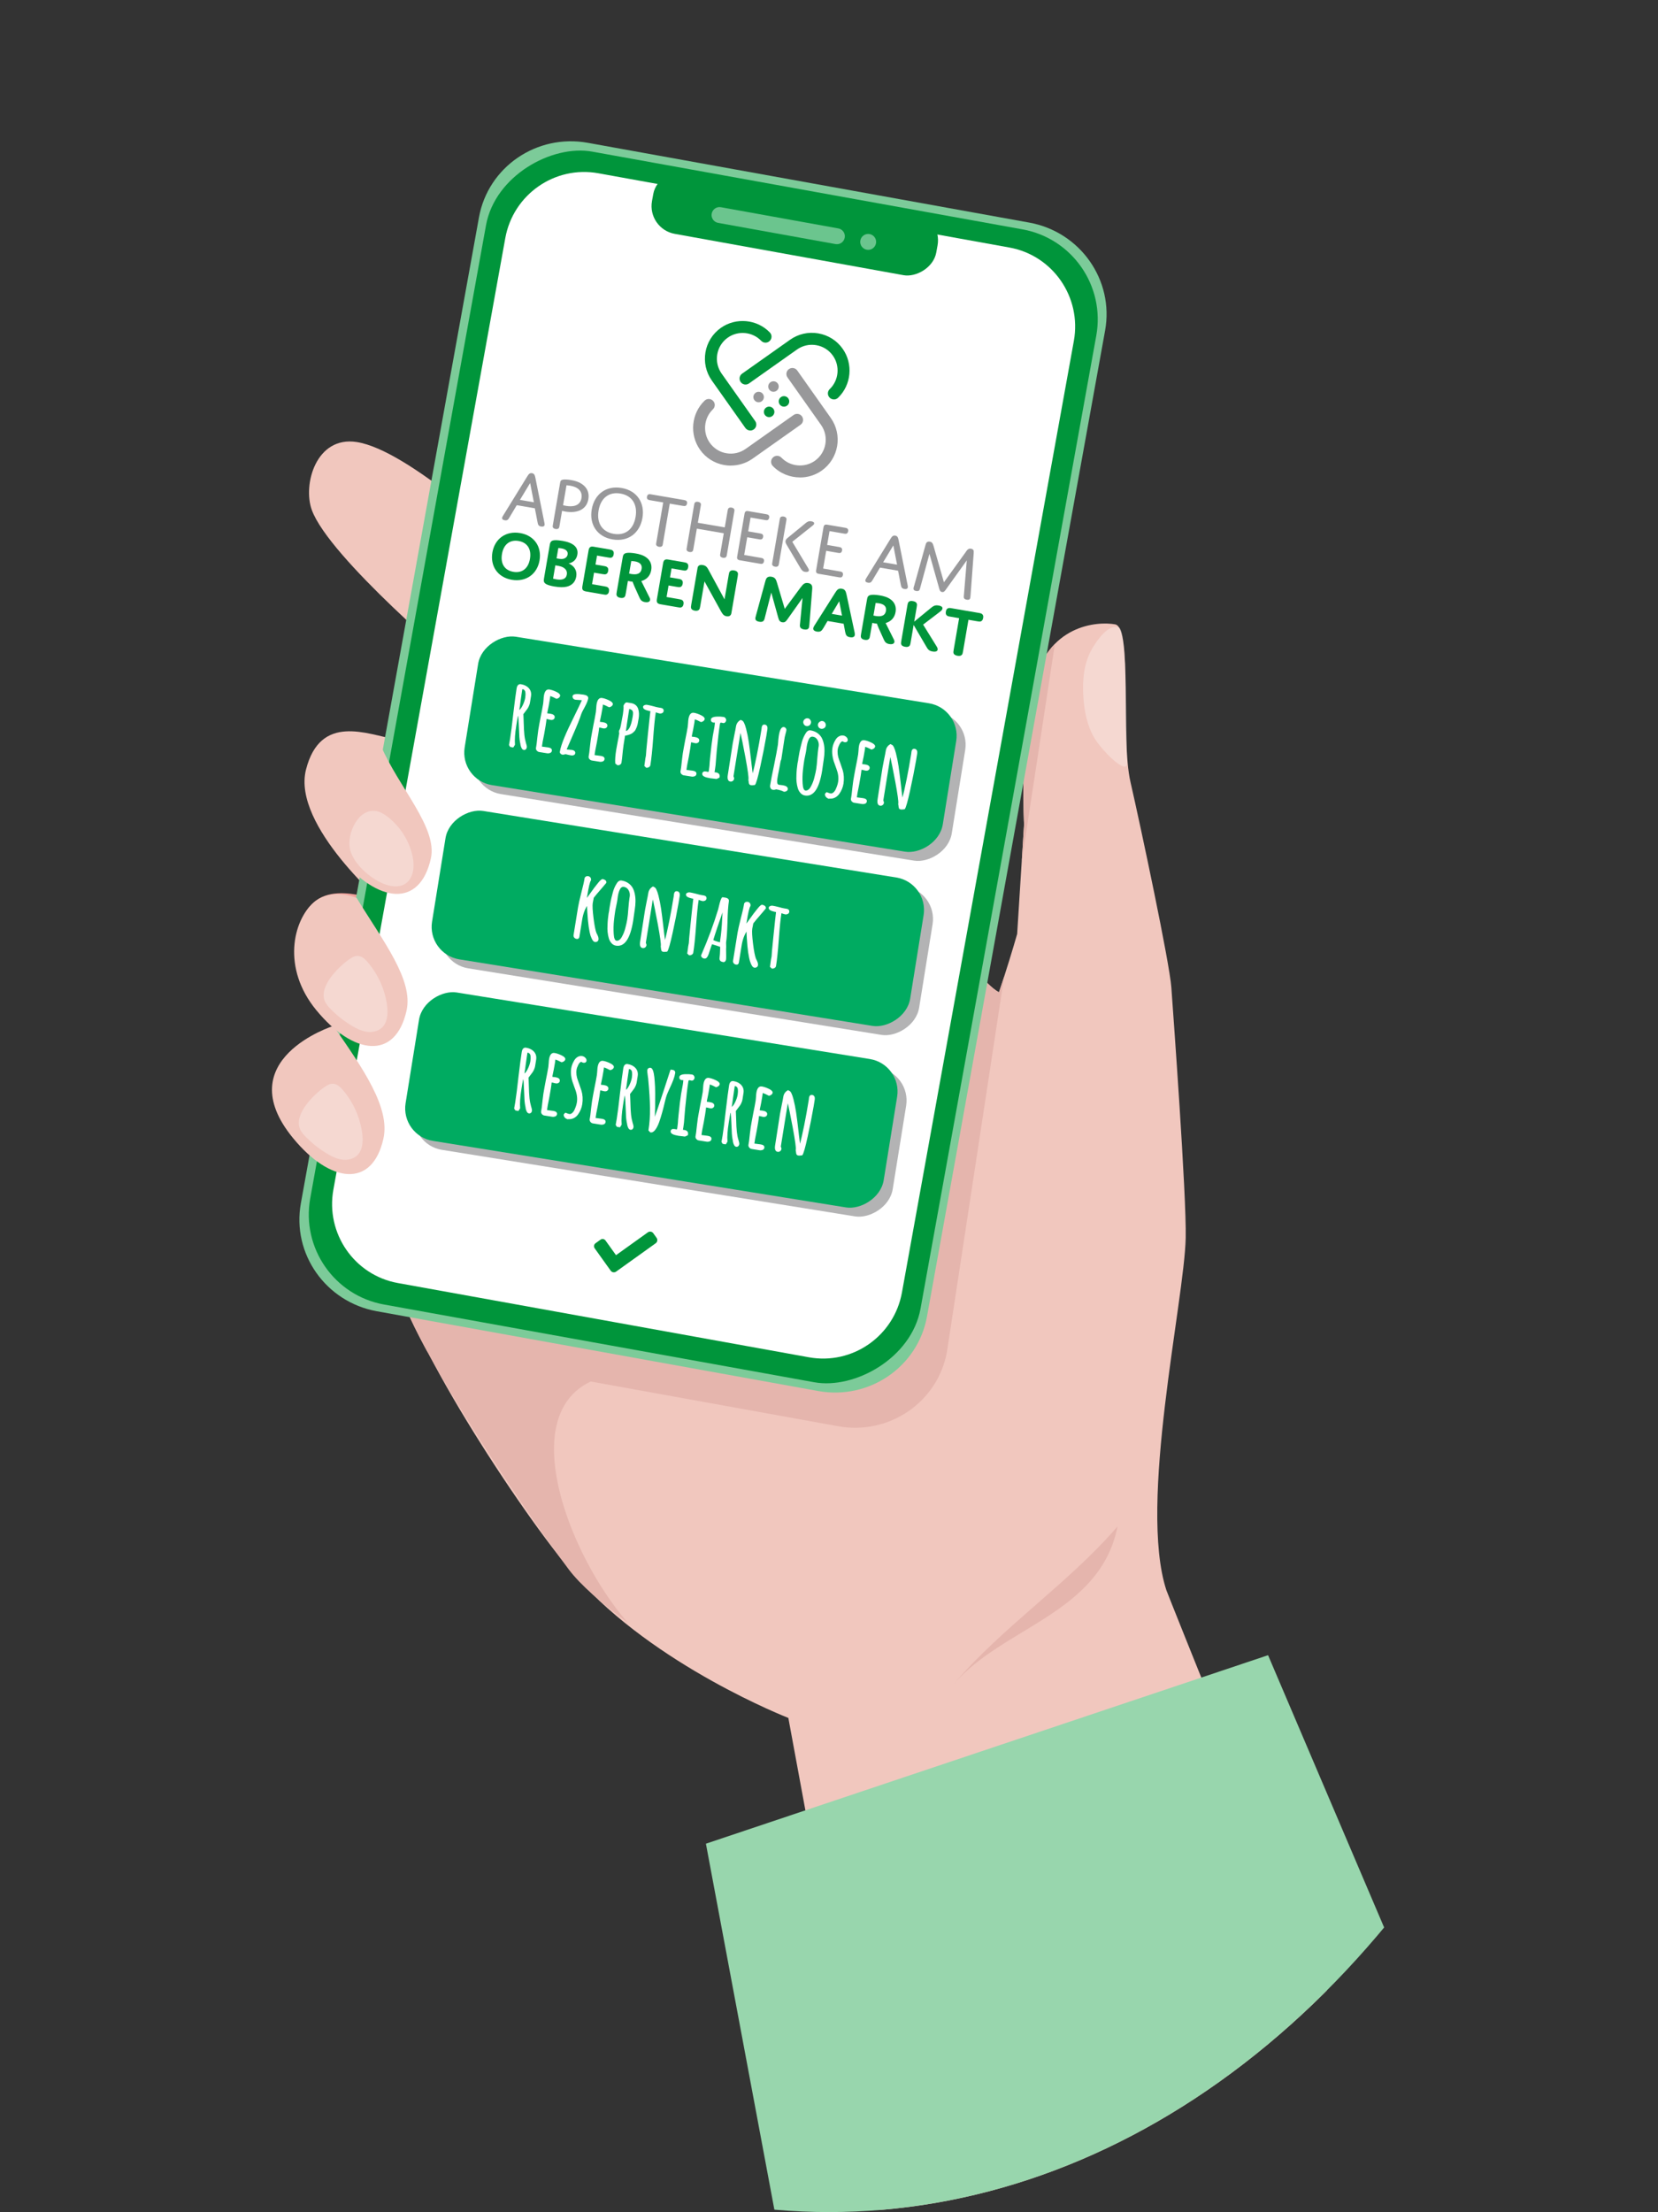 <svg xmlns="http://www.w3.org/2000/svg" xmlns:xlink="http://www.w3.org/1999/xlink" viewBox="0 0 467 623"><rect x="0" y="0" width="467" height="623" fill="#333333" stroke="none"/><defs><style>      .cls-1 {        fill: #b88d7f;      }      .cls-2 {        stroke: #fff;        stroke-linecap: round;        stroke-linejoin: round;        stroke-width: .29px;      }      .cls-2, .cls-3 {        fill: #fff;      }      .cls-4 {        opacity: .3;      }      .cls-5 {        fill: #00953b;      }      .cls-6 {        fill: none;      }      .cls-7 {        fill: #f1c7be;      }      .cls-8 {        fill: #00ab61;      }      .cls-9 {        clip-path: url(#clippath-1);      }      .cls-10 {        isolation: isolate;      }      .cls-11 {        fill: #98d6ad;      }      .cls-12 {        fill: #98989a;      }      .cls-13 {        fill: #7ccb99;      }      .cls-14 {        fill: #e5b5ad;      }      .cls-15 {        mix-blend-mode: multiply;        opacity: .74;      }      .cls-16 {        clip-path: url(#clippath-2);      }      .cls-17 {        fill: #6bc58e;      }      .cls-18 {        clip-path: url(#clippath);      }      .cls-19 {        fill: #f0a29c;      }    </style><clipPath id="clippath"><ellipse class="cls-6" cx="233.5" cy="311.5" rx="233.5" ry="311.5"></ellipse></clipPath><clipPath id="clippath-1"><path class="cls-6" d="M102.23,126.29c14.76,2.28,39.91,26.36,49.78,33.34,0,0,76.87,34.14,124.28,84.9-.36.32-1.38,15.07-1.72,28.38,2.4,2.96,4.79,5.43,6.81,6.57,2.06-6.09,3.92-12.22,5.13-16.45l1.94-30.85s-1.23-21.72,2.65-39c3.88-17.28,18-18.24,23-17.34,4.99.9,3.72,31.6,6.6,44.19,2.88,12.59,10.72,31.1,11.22,38.11.49,7,4.17,78.81,2.06,90.5-2.11,11.69-7.24,94.48-5.45,99.2.88,2.32,13.7,33.77,27.63,66.25-.54-.1-125.71-22.14-125.71-22.14l-1.01-2.5s-56.07-29.92-69.24-47.44c-13.16-17.52-50.24-72.51-48.29-83.33,1.95-10.82,13.46-124.62,13.46-124.62l4.3-45.98s-35.23-29.25-40.08-42.71c-2.57-7.14,1.24-20.85,12.65-19.09Z"></path></clipPath><clipPath id="clippath-2"><rect class="cls-6" x="33.12" y="128.66" width="329.95" height="174.68" rx="25.76" ry="25.76" transform="translate(-49.69 372.54) rotate(-79.76)"></rect></clipPath></defs><g class="cls-10"><g id="Ebene_2" data-name="Ebene 2"><g id="Ebene_8" data-name="Ebene 8"><g class="cls-18"><g><g><path class="cls-7" d="M111.47,208.25c-8.05-1.45-21.22-7.4-25.28,8.49-4.06,15.89,22.72,38.54,22.72,38.54l7.08-26.03-4.52-21Z"></path><path class="cls-19" d="M109.16,253.85c-8.05-1.45-21.22-7.4-25.28,8.49-4.06,15.89,22.72,38.54,22.72,38.54l7.08-26.03-4.52-21Z"></path><path class="cls-19" d="M108.79,295.34c-8.05-1.45-21.22-7.4-25.28,8.49-4.06,15.89,22.72,38.54,22.72,38.54l7.08-26.03-4.52-21Z"></path><g><path class="cls-1" d="M277.8,267.67c.25.07.5.11.75.13-.42.89-.85,1.77-1.3,2.64.18-.93.37-1.85.55-2.77Z"></path><path class="cls-7" d="M279.52,795.29l187.77-4.55c-14.01-32.56-138-340.53-138.77-342.9-7.93-24.29,5.07-81.46,5.45-99.2.26-11.87-3.54-63.48-4.04-70.49-.49-7-8.63-45.3-11.51-57.89-2.88-12.59.66-43.52-4.33-44.42-4.99-.9-19.12.07-23,17.34-3.88,17.28-2.65,39-2.65,39l-1.94,30.85c-1.21,4.23-3.07,10.35-5.13,16.45-2.02-1.14-4.41-3.61-6.81-6.57.34-13.31,1.37-28.07,1.72-28.38-47.4-50.76-124.28-84.9-124.28-84.9-9.87-6.98-36.78-32.85-51.54-35.14-11.41-1.76-15.22,11.94-12.65,19.09,4.84,13.47,41.83,44.51,41.83,44.51l-4.3,45.98s-9.84,116.03-11.79,126.85c-1.95,10.82,33.04,65.42,48.65,83.1,22.23,25.18,59.85,39.81,59.85,39.81l57.45,311.46Z"></path><polygon class="cls-11" points="357.17 466.16 198.83 519.25 251.61 801.36 500.76 803 357.17 466.16"></polygon><g class="cls-9"><path class="cls-14" d="M182.45,386.9c-46.82-3.67-21.29,57.58-.34,75.42-55.66-13.22-83.95-79.1-78.68-101.02,5.27-21.92,79.02,25.6,79.02,25.6Z"></path><path class="cls-14" d="M171.19,50.14l124.34,22.47c14.36,2.6,13.88,30.75,11.32,44.94l-40.12,263.14c-2.56,14.19-16.29,23.59-30.65,20.99l-124.34-22.47c-14.36-2.6-23.93-16.2-21.37-30.39l50.17-277.69c2.56-14.19,16.29-23.59,30.65-20.99Z"></path></g><path class="cls-13" d="M165.56,40.22l124.34,22.47c14.36,2.6,23.93,16.2,21.37,30.39l-50.17,277.69c-2.56,14.19-16.29,23.59-30.65,20.99l-124.34-22.47c-14.36-2.6-23.93-16.2-21.37-30.39L134.91,61.21c2.56-14.19,16.29-23.59,30.65-20.99Z"></path><g><rect class="cls-5" x="33.12" y="128.66" width="329.95" height="174.68" rx="25.76" ry="25.76" transform="translate(-49.69 372.54) rotate(-79.76)"></rect><path class="cls-3" d="M168.54,48.8l115.76,20.91c12.26,2.21,20.39,13.99,18.17,26.29l-48.42,267.99c-2.22,12.31-13.96,20.49-26.22,18.27l-115.76-20.91c-12.26-2.21-20.39-13.99-18.17-26.29l48.42-267.99c2.22-12.31,13.96-20.49,26.22-18.27Z"></path><rect class="cls-5" x="214.91" y="22.19" width="17.92" height="81.37" rx="7.94" ry="7.94" transform="translate(122.19 271.99) rotate(-79.76)"></rect><g><path class="cls-17" d="M203.06,58.36l33.06,5.97c1.22.22,2.03,1.38,1.81,2.6h0c-.22,1.22-1.38,2.03-2.6,1.81l-33.06-5.97c-1.22-.22-2.03-1.38-1.81-2.6h0c.22-1.22,1.38-2.03,2.6-1.81Z"></path><path class="cls-17" d="M242.33,67.73c-.22,1.22.59,2.38,1.81,2.6,1.22.22,2.38-.59,2.6-1.81.22-1.22-.59-2.38-1.81-2.6-1.22-.22-2.38.59-2.6,1.81Z"></path></g><g><g><g><path class="cls-12" d="M150.66,143.16l-5.11-.88-2.11,3.54c-.31.5-.54.83-1.27.71-.6-.1-.79-.38-.74-.72.03-.15.09-.29.25-.55l6.84-11.1c.37-.6.68-1.01,1.34-.89.64.11.78.58.93,1.26l2.55,12.71c.05.23.08.45.05.6-.06.36-.38.55-.98.45-.66-.11-.85-.43-.98-1.09l-.78-4.03ZM146.45,140.79l3.92.67-1.05-5.42-2.87,4.75Z"></path><path class="cls-12" d="M159.21,144.06c-.54-.09-.89-.2-.89-.2l-.73,4.26c-.05.3-.09.51-.25.68-.16.17-.48.25-.85.19-.39-.07-.66-.25-.76-.46-.1-.21-.06-.43,0-.73l2.01-11.68c.1-.6.16-.94.93-1.05.48-.07,1.35-.01,2.2.14,1.48.25,2.76.74,3.7,1.65.93.89,1.42,2.12,1.15,3.72-.56,3.25-3.59,3.99-6.5,3.49ZM158.59,142.28s.31.1.83.19c1.86.32,3.97.09,4.36-2.18.34-1.99-1.03-3.13-3.12-3.49-.58-.1-1.1-.12-1.1-.12l-.96,5.61Z"></path><path class="cls-12" d="M175.09,137.43c4.37.75,6.59,4.24,5.86,8.45-.74,4.28-4.05,6.79-8.42,6.04-4.37-.75-6.59-4.24-5.86-8.45.74-4.28,4.05-6.79,8.42-6.04ZM172.87,150.35c3.17.54,5.54-1.19,6.15-4.76.62-3.62-1.08-6.05-4.27-6.59-3.17-.54-5.54,1.19-6.15,4.76-.62,3.62,1.08,6.05,4.27,6.59Z"></path><path class="cls-12" d="M186.72,153.13c-.05.3-.09.51-.25.68-.16.17-.48.25-.85.19-.39-.07-.66-.25-.76-.46-.1-.21-.06-.43,0-.73l1.94-11.3-3.75-.64c-.28-.05-.49-.11-.66-.27-.15-.16-.22-.39-.16-.71.06-.34.2-.54.4-.64.21-.1.43-.08.71-.03l9.35,1.61c.28.05.49.11.66.27.15.16.22.39.16.71-.06.34-.2.54-.4.64-.21.1-.43.08-.71.03l-3.75-.64-1.94,11.3Z"></path><path class="cls-12" d="M204.74,156.22c-.05.3-.09.51-.25.68-.16.17-.48.25-.85.19-.39-.07-.66-.25-.76-.46-.1-.21-.06-.43,0-.73l.98-5.71-7.58-1.3-.98,5.71c-.05.3-.09.51-.25.68-.16.17-.48.25-.85.18-.39-.07-.66-.25-.76-.46-.1-.21-.06-.43,0-.73l2.07-12.07c.05-.3.09-.51.25-.68.16-.17.48-.25.85-.19.39.07.66.25.76.46.1.21.06.43,0,.73l-.81,4.71,7.58,1.3.81-4.71c.05-.3.09-.51.25-.68.16-.17.48-.25.85-.19.39.07.66.25.76.46.1.21.06.43,0,.73l-2.07,12.07Z"></path><path class="cls-12" d="M210.76,149.66l3.36.58c.28.05.49.11.66.27.15.16.22.39.16.71-.06.34-.2.54-.4.64-.21.1-.43.08-.71.03l-3.36-.58-.86,4.99,4.75.82c.28.05.49.11.66.27.15.16.22.39.16.71-.06.34-.2.54-.4.64-.21.1-.43.08-.71.03l-5.69-.98c-.68-.12-.85-.43-.74-1.05l2.07-12.05c.11-.64.41-.85,1.05-.74l5.07.87c.28.05.49.11.66.27.15.16.22.39.16.71-.06.34-.2.54-.4.64-.21.1-.43.08-.71.03l-4.13-.71-.67,3.92Z"></path><path class="cls-12" d="M219.4,158.74c-.05.3-.09.51-.25.68-.16.17-.48.25-.85.18-.39-.07-.66-.25-.76-.46-.1-.21-.06-.43,0-.73l2.07-12.07c.05-.3.09-.51.25-.68.16-.17.48-.25.85-.19.39.07.66.25.76.46.1.21.06.43,0,.73l-2.07,12.07ZM227.65,160.07c.13.24.22.41.18.6-.05.3-.4.5-1.06.39s-.94-.45-1.35-1.13l-3.86-6.52c-.27-.47-.36-.74-.3-1.07.05-.3.22-.53.59-.85l4.95-4.06c.54-.46.94-.74,1.73-.61.62.11.84.36.79.66-.03.17-.17.35-.42.54l-5.74,4.57,4.49,7.47Z"></path><path class="cls-12" d="M233,153.48l3.36.58c.28.05.49.11.66.27.15.16.22.39.16.71-.06.34-.2.54-.4.64-.21.1-.43.08-.71.03l-3.36-.58-.86,4.99,4.75.82c.28.05.49.11.66.27.15.16.22.39.16.71-.06.34-.2.54-.4.64-.21.1-.43.08-.71.03l-5.69-.98c-.68-.12-.85-.43-.74-1.05l2.07-12.05c.11-.64.41-.85,1.05-.74l5.07.87c.28.05.49.11.66.27.15.16.22.39.16.71-.06.34-.2.54-.4.64-.21.1-.43.08-.71.03l-4.13-.71-.67,3.92Z"></path><path class="cls-12" d="M252.97,160.74l-5.11-.88-2.11,3.54c-.31.5-.54.83-1.27.71-.6-.1-.79-.38-.74-.72.03-.15.09-.29.25-.55l6.84-11.1c.37-.6.68-1.01,1.34-.89s.78.58.93,1.26l2.55,12.71c.05.23.08.45.05.6-.06.36-.38.55-.98.45-.66-.11-.85-.43-.98-1.09l-.78-4.03ZM248.75,158.36l3.92.67-1.05-5.42-2.87,4.75Z"></path><path class="cls-12" d="M272.1,155.33c.37-.51.69-.92,1.41-.79.24.04.51.13.66.4.1.17.13.42.08.94l-.88,11.81c-.02.22-.05.52-.07.65-.08.45-.34.67-1,.56s-.88-.41-.83-.94l.84-10.14-5.88,8.2c-.32.45-.56.81-1.11.71-.49-.08-.63-.44-.79-1.02l-2.74-9.72-2.68,9.85c-.12.44-.35.73-1.05.61-.64-.11-.83-.41-.75-.9.04-.21.1-.31.16-.52l3.21-11.52c.11-.36.2-.67.45-.83.15-.11.41-.19.77-.13.66.11.85.54,1.05,1.22l2.92,10.22,6.24-8.64Z"></path></g><g><path class="cls-5" d="M146.51,150.13c4.03.69,6.11,3.92,5.46,7.7-.66,3.82-3.76,6.15-7.82,5.46-4.03-.69-6.11-3.92-5.46-7.7.66-3.82,3.76-6.15,7.82-5.46ZM144.59,161.05c2.44.42,4.21-.92,4.68-3.65.48-2.77-.77-4.62-3.2-5.04s-4.21.92-4.68,3.65c-.48,2.77.77,4.63,3.21,5.04Z"></path><path class="cls-5" d="M159.66,165.22c-.86.21-1.96.22-3.5-.04-.84-.14-1.65-.34-2.16-.59-.93-.44-.89-1.02-.77-1.72l1.63-9.47c.15-.9.53-1.23,1.54-1.26.57-.02,1.45.09,2.05.19,2.9.5,4.54,1.72,4.17,3.87-.39,2.26-2.47,2.48-2.47,2.48,0,0,2.63.91,2.15,3.74-.28,1.64-1.37,2.49-2.63,2.8ZM156.76,157.26l.45.08c.47.08,1.27.22,1.91-.13.37-.2.67-.53.76-1.03.18-1.07-.75-1.57-1.75-1.74-.41-.07-.87-.09-.87-.09l-.5,2.92ZM155.78,162.95s.3.11.87.21c1.56.27,2.77.01,3-1.35.12-.7-.09-1.32-.7-1.78-.64-.49-1.44-.63-2.12-.74l-.41-.07-.64,3.74Z"></path><path class="cls-5" d="M167.71,159l2.4.41c.43.07.74.15.96.37.22.22.31.52.23,1s-.27.76-.55.89c-.28.13-.6.1-1.03.02l-2.4-.41-.56,3.25,3.58.62c.41.07.72.14.94.36.22.22.33.52.25,1.03s-.29.75-.57.88c-.28.13-.6.08-1,0l-4.89-.84c-.94-.16-1.19-.56-1.03-1.46l1.74-10.11c.16-.92.56-1.19,1.46-1.03l4.44.76c.41.07.72.14.94.36.22.22.31.52.23,1.02s-.27.76-.55.89c-.28.13-.6.08-1,0l-3.14-.54-.43,2.51Z"></path><path class="cls-5" d="M176.25,167.13c-.08.47-.12.8-.36,1.02-.24.24-.62.32-1.14.23s-.87-.29-1.02-.6c-.15-.29-.09-.62-.01-1.09l1.66-9.64c.11-.64.21-1.23,1.29-1.34.49-.06,1.27-.02,2.3.15s2.17.47,3.06,1.13c1.12.81,1.66,2.03,1.4,3.55-.27,1.6-1.26,2.67-2.8,3.11l2.36,4.72c.34.7.02,1.43-1.33,1.2-.99-.17-1.27-.66-1.62-1.44l-1.32-2.93c-.35-.76-.53-1.37-.53-1.37,0,0-.26-.02-.67-.09s-.66-.13-.66-.13l-.61,3.55ZM177.21,161.54s.27.07.58.12c1.66.28,2.7-.1,2.93-1.42.23-1.36-.69-1.92-1.92-2.14-.55-.09-.99-.09-.99-.09l-.61,3.53Z"></path><path class="cls-5" d="M188.7,162.61l2.4.41c.43.07.74.15.96.37.22.22.31.52.23,1s-.27.76-.55.89c-.28.13-.6.1-1.03.02l-2.4-.41-.56,3.25,3.58.62c.41.07.72.14.94.36.22.22.33.52.25,1.03-.08.49-.29.75-.57.88-.28.13-.6.08-1,0l-4.89-.84c-.94-.16-1.19-.56-1.03-1.46l1.74-10.11c.16-.92.56-1.19,1.46-1.03l4.44.76c.41.07.72.14.94.36.22.22.31.52.23,1.02s-.27.76-.55.89c-.28.13-.6.08-1,0l-3.14-.54-.43,2.51Z"></path><path class="cls-5" d="M197.23,170.74c-.08.45-.14.8-.38,1.02-.24.22-.6.32-1.14.23s-.85-.31-1-.59c-.15-.29-.09-.62-.01-1.09l1.78-10.36c.11-.66.61-.96,1.48-.81.93.16,1.25.68,1.66,1.45l4.45,8.21,1.19-6.92c.08-.45.13-.78.37-1,.24-.22.6-.32,1.14-.23.55.09.85.31,1,.59.15.29.09.62.02,1.07l-1.79,10.4c-.12.68-.61.98-1.37.85-.78-.13-1.1-.59-1.55-1.39l-4.65-8.42-1.2,6.99Z"></path><path class="cls-5" d="M225.58,165.36c.6-.82,1.07-1.32,2.06-1.15.41.07.78.23.98.59.15.27.2.58.14,1.27l-.78,9.79c-.02.22-.05.55-.08.69-.1.58-.51.87-1.43.72s-1.24-.59-1.16-1.3l.74-7.56-4.26,6.01c-.4.55-.71.96-1.47.83-.7-.12-.91-.56-1.11-1.27l-1.97-7.1-1.89,7.38c-.18.67-.55,1.01-1.51.84-.86-.15-1.17-.52-1.06-1.17.02-.14.08-.37.18-.69l2.59-9.48c.16-.57.28-.93.62-1.16.25-.16.59-.26,1.13-.17,1.05.18,1.29.8,1.58,1.78l2.16,7.27,4.52-6.12Z"></path><path class="cls-5" d="M237.61,175.67l-4.52-.78-1.19,2.02c-.45.75-.82,1.14-1.81.97-.84-.14-1.09-.53-1.02-.98.04-.23.15-.43.32-.71l5.87-9.28c.5-.8.9-1.27,1.84-1.11.94.16,1.13.76,1.34,1.67l2.28,10.68c.05.27.07.53.04.73-.09.51-.57.73-1.38.58-.92-.16-1.14-.58-1.33-1.51l-.43-2.3ZM234.27,172.89l2.9.5-.79-4.05-2.11,3.55Z"></path><path class="cls-5" d="M245.07,178.95c-.08.47-.12.8-.36,1.02-.24.24-.62.32-1.14.23s-.87-.29-1.02-.6c-.15-.29-.09-.62-.01-1.09l1.66-9.64c.11-.64.21-1.23,1.29-1.34.49-.06,1.27-.02,2.3.15s2.17.47,3.06,1.13c1.12.81,1.66,2.03,1.4,3.55-.27,1.6-1.26,2.67-2.8,3.11l2.36,4.72c.34.7.02,1.43-1.33,1.2-.99-.17-1.27-.66-1.62-1.44l-1.32-2.93c-.35-.76-.53-1.37-.53-1.37,0,0-.26-.02-.67-.09s-.66-.13-.66-.13l-.61,3.55ZM246.03,173.36s.27.07.58.12c1.66.28,2.7-.1,2.93-1.42.23-1.36-.69-1.92-1.92-2.14-.55-.09-.99-.09-.99-.09l-.61,3.53Z"></path><path class="cls-5" d="M257.49,175.09l4.57-3.75c.79-.65,1.25-.99,2.32-.8.88.15,1.14.48,1.07.89-.06.35-.34.58-.66.83l-4.78,3.65,3.74,6.04c.24.36.4.71.35,1.02-.07.41-.5.68-1.45.51-1.03-.18-1.3-.6-1.84-1.54l-3.47-5.93-.84,4.91c-.08.47-.14.8-.38,1.02-.24.24-.62.32-1.18.22-.58-.1-.91-.3-1.06-.6-.15-.29-.09-.62-.01-1.09l1.71-9.96c.08-.45.13-.78.37-1,.24-.24.62-.32,1.2-.21.56.1.89.29,1.04.6.15.29.09.62.02,1.07l-.71,4.13Z"></path><path class="cls-5" d="M271.25,183.45c-.08.47-.14.8-.38,1.02-.24.24-.65.31-1.18.22s-.91-.3-1.06-.6c-.15-.29-.09-.62-.01-1.09l1.53-8.9-2.55-.44c-.43-.07-.74-.13-.96-.37-.22-.22-.31-.53-.22-1.06.09-.51.27-.76.55-.89.29-.15.6-.12,1.03-.04l7.75,1.33c.41.07.72.14.94.38.22.22.31.52.23,1.02s-.28.79-.56.93c-.29.15-.6.1-1.01.03l-2.57-.44-1.53,8.9Z"></path></g></g><g><g><g><circle class="cls-5" cx="216.64" cy="116" r="1.48"></circle><circle class="cls-12" cx="213.68" cy="111.82" r="1.48"></circle></g><g><circle class="cls-5" cx="220.82" cy="113.05" r="1.48"></circle><circle class="cls-12" cx="217.86" cy="108.86" r="1.48"></circle></g></g><g><path class="cls-5" d="M211.33,121.25c-.53,0-1.05-.25-1.38-.71l-9.46-13.38c-3.38-4.79-2.24-11.44,2.55-14.82,4.26-3.01,10.19-2.45,13.8,1.3.65.67.63,1.74-.05,2.39-.67.65-1.74.63-2.39-.05-2.46-2.56-6.51-2.94-9.41-.89-3.27,2.31-4.05,6.85-1.74,10.12l9.46,13.38c.54.76.36,1.82-.4,2.35-.3.21-.64.31-.97.31Z"></path><path class="cls-12" d="M225.33,134.46c-2.82,0-5.62-1.1-7.67-3.23-.65-.67-.63-1.74.05-2.39.67-.65,1.74-.63,2.39.05,2.46,2.56,6.51,2.94,9.41.89,3.27-2.31,4.05-6.85,1.74-10.12l-9.44-13.36c-.54-.76-.36-1.82.4-2.35.76-.54,1.82-.36,2.35.4l9.44,13.36c3.38,4.79,2.24,11.44-2.55,14.83-1.84,1.3-3.98,1.93-6.12,1.93Z"></path><path class="cls-5" d="M234.88,112.49c-.44,0-.88-.17-1.22-.52-.65-.67-.63-1.74.05-2.39,2.56-2.46,2.94-6.51.89-9.41-1.12-1.58-2.79-2.64-4.7-2.96-1.91-.33-3.83.11-5.42,1.23l-13.51,9.55c-.76.54-1.81.36-2.35-.4-.54-.76-.36-1.82.4-2.35l13.51-9.55c2.32-1.64,5.14-2.28,7.94-1.8,2.8.48,5.25,2.02,6.88,4.34,3.01,4.26,2.45,10.19-1.3,13.8-.33.32-.75.47-1.17.47Z"></path><path class="cls-12" d="M205.86,131.14c-.61,0-1.21-.05-1.82-.16-2.8-.48-5.25-2.02-6.88-4.34-3.01-4.26-2.45-10.19,1.3-13.8.67-.65,1.74-.63,2.39.05.65.67.63,1.74-.05,2.39-2.56,2.46-2.94,6.51-.89,9.41,1.12,1.58,2.79,2.64,4.7,2.96,1.91.33,3.83-.11,5.42-1.23l13.51-9.55c.76-.54,1.82-.36,2.35.4s.36,1.82-.4,2.35l-13.51,9.55c-1.82,1.28-3.94,1.95-6.12,1.95Z"></path></g></g></g><g><g class="cls-15"><rect class="cls-12" x="181.49" y="143.94" width="42.33" height="136.4" rx="9.27" ry="9.27" transform="translate(-39.03 378.46) rotate(-80.85)"></rect></g><rect class="cls-8" x="178.96" y="141.41" width="42.33" height="136.4" rx="9.27" ry="9.27" transform="translate(-38.66 373.84) rotate(-80.85)"></rect></g><g><path class="cls-2" d="M146.75,209.66c-.22-.95-.34-1.91-.35-2.89l-.04-.9c-.1-2.54-.19-3.99-.28-4.35l-.31-.05c-.08.5-.16.95-.25,1.36l-.23,1.42c-.37,2.3-.5,4.12-.38,5.46l-.4.65-.72-.12-.27-.44.3-1.72c.25-1.55.55-3.9.9-7.07.4-3.37.71-5.73.93-7.07.13-.82.48-1.19,1.05-1.1.93.15,1.65.51,2.16,1.09.51.58.7,1.29.56,2.15l-.29,1.8c-.04.26-.13.55-.27.87-.14.32-.28.58-.41.77l-.64.85-.54.71.03.64.07,1.89c.03,1.36.09,2.47.18,3.33.09.86.25,1.65.46,2.37l.1.33c.12.37.16.66.12.87-.03.17-.1.31-.23.43s-.27.15-.44.13c-.38-.06-.65-.53-.83-1.4ZM147.3,198.82c.4-.81.66-1.57.78-2.29.09-.55.1-1.08.04-1.58-.04-.29-.15-.52-.32-.7-.17-.18-.41-.29-.7-.34l-.07.12-.09.22-.44,3.05c-.11.9-.25,1.87-.42,2.92.41-.13.81-.6,1.22-1.4Z"></path><path class="cls-2" d="M151.31,211.32c-.16-.18-.22-.39-.21-.61l.11-.67.08-.52c0-.16.03-.34.06-.54.06-.36.12-.91.19-1.66l.21-1.66c.14-.84.36-2.09.68-3.75.31-1.48.54-2.73.71-3.75.04-.24.07-.6.1-1.09.03-.51.06-.87.1-1.09.2-1.22.66-1.77,1.38-1.65.57.09,1.21.31,1.92.65s1.04.67.99.98c-.03.17-.13.32-.29.44-.17.12-.36.21-.58.26-.68-.38-1.31-.65-1.88-.83-.02.26-.07.63-.15,1.11-.11.69-.22,1.3-.33,1.85-.18.82-.31,1.43-.38,1.84v.42s.43.04.43.04c.14,0,.31.02.52.06.82.13,1.2.44,1.12.92-.03.19-.13.33-.31.44-.17.1-.38.14-.62.1-.31-.05-.55-.11-.71-.17l-.64-.1c-.04.45-.12,1.11-.26,1.97-.14.86-.27,1.63-.4,2.31-.22,1.04-.37,1.82-.46,2.33-.16.96-.22,1.45-.18,1.45l.85.11c.29.03.65.08,1.06.14.65.11.95.36.88.78-.04.24-.18.41-.41.5-.24.09-.51.12-.82.07l-2.19-.35c-.22-.04-.41-.15-.57-.33Z"></path><path class="cls-2" d="M157.98,212.17c-.12-.13-.17-.29-.14-.46.17-1.03.59-2.35,1.26-3.97.67-1.62,1.6-3.6,2.77-5.95,1.19-2.43,1.93-4,2.24-4.71-.21-.03-.54-.06-1.02-.08-.47-.02-.85-.06-1.12-.1-.17-.03-.32-.13-.43-.29-.11-.17-.16-.35-.13-.54.08-.5,1.06-.59,2.95-.29.86.14,1.25.45,1.17.93-.09.55-.41,1.33-.96,2.36-.51.9-.86,1.6-1.02,2.08-.37,1.19-1.14,3.11-2.3,5.76l-1.85,4.27.46.07.55.04c.16,0,.34.03.54.06v-.03c.69.11,1,.38.93.81-.03.19-.14.33-.33.41s-.41.11-.67.06c-.28-.04-.52-.09-.74-.15l-.76-.18c-.1-.02-.26.01-.46.08-.24.05-.4.07-.48.05-.19-.03-.34-.11-.46-.25Z"></path><path class="cls-2" d="M166.14,213.71c-.16-.18-.22-.39-.2-.62l.11-.67.08-.51c0-.16.03-.34.06-.54.06-.36.12-.92.19-1.66l.21-1.66c.14-.84.36-2.09.68-3.75.31-1.48.54-2.73.71-3.75.04-.24.07-.6.1-1.09.03-.51.06-.87.1-1.09.2-1.22.66-1.77,1.38-1.65.57.09,1.21.31,1.92.65.71.34,1.04.67.99.98-.03.17-.13.32-.3.44-.17.12-.36.21-.58.26-.68-.37-1.31-.65-1.88-.83-.02.26-.08.63-.15,1.11-.11.69-.22,1.3-.33,1.85-.18.82-.31,1.43-.38,1.84v.42s.43.04.43.04c.14,0,.31.02.52.06.82.13,1.2.44,1.12.92-.03.19-.13.33-.31.44-.17.1-.38.14-.62.1-.31-.05-.55-.11-.71-.17l-.64-.1c-.04.45-.12,1.11-.26,1.97-.14.86-.27,1.63-.4,2.31-.22,1.04-.37,1.82-.46,2.33-.16.96-.22,1.45-.18,1.45l.85.11c.29.03.65.08,1.06.14.65.11.95.36.88.78-.04.24-.18.41-.41.5-.24.09-.51.12-.82.07l-2.19-.35c-.22-.04-.41-.15-.57-.33Z"></path><path class="cls-2" d="M173.44,214.97c-.08-.95.01-2.23.28-3.84l.42-2.29c.14-.68.29-1.44.42-2.28-.06-.26-.08-.48-.05-.67v-.08c.24-.3.44-1.02.63-2.17l.22-1.18c.08-.38.15-.79.23-1.26.16-1.01.22-1.82.18-2.43.09-.23.21-.43.36-.59.15-.16.31-.23.48-.2l1.13.18c.48.08.88.25,1.21.53.33.27.55.62.68,1.05.23.76.27,1.62.11,2.58-.11.69-.21,1.23-.29,1.62-.12.49-.27.93-.48,1.32-.09.21-.19.39-.31.52-.12.13-.28.29-.48.46-.29.25-.73.46-1.32.63-.24.08-.55.15-.93.19l-.44,2.76-.21,1.66-.08.81c-.09.97-.18,1.79-.29,2.46-.03.21-.15.37-.34.49-.19.12-.4.16-.63.12l-.49-.4ZM178.34,201.91c.08-.5.12-.89.11-1.17-.02-.21-.06-.39-.13-.54s-.18-.27-.33-.38c-.17-.13-.37-.22-.59-.25,0-.02-.09-.04-.28-.07l-.24,1.47c-.16,1.01-.3,1.92-.41,2.71-.14.89-.23,1.48-.26,1.76l-.09.54v.05c1.03,0,1.77-1.36,2.21-4.11Z"></path><path class="cls-2" d="M181.64,215.68l.14-1.01c.03-.29.07-.62.13-.98l.17-.87c-.02-.2.15-2.1.52-5.7.37-3.6.62-5.92.75-6.94-.99-.19-1.61-.4-1.86-.62-.17-.17-.24-.34-.21-.51.02-.14.13-.25.33-.33.2-.08.39-.11.58-.08.48.08,1.06.21,1.74.39.64.19,1.22.33,1.73.41l.21.03.21.03c.53.09.76.33.7.75-.03.21-.15.36-.34.46-.19.1-.4.13-.62.1-.15-.03-.37-.09-.66-.19l-.5-.19-.05.12-.05.12c-.25,1.53-.49,3.99-.74,7.39-.23,3.19-.49,5.65-.77,7.38-.03.21-.15.37-.36.5-.21.12-.42.17-.64.13l-.41-.41Z"></path><path class="cls-2" d="M192.01,217.88c-.15-.18-.22-.39-.2-.61l.11-.67.08-.51c0-.16.03-.34.06-.55.06-.36.12-.91.19-1.66l.21-1.66c.14-.84.36-2.09.68-3.75.31-1.48.54-2.73.71-3.75.04-.24.07-.6.1-1.09.03-.51.06-.87.1-1.09.2-1.22.66-1.77,1.38-1.65.57.09,1.21.31,1.92.65.71.34,1.04.67.99.98-.03.17-.13.32-.29.44-.17.12-.37.21-.58.26-.68-.38-1.31-.65-1.88-.83-.02.26-.08.63-.15,1.11-.11.69-.22,1.3-.33,1.85-.18.82-.31,1.43-.38,1.84v.42s.43.04.43.04c.14,0,.31.02.52.06.82.13,1.2.44,1.12.92-.03.19-.13.33-.31.44-.17.1-.38.14-.62.1-.31-.05-.55-.11-.71-.17l-.64-.1c-.04.45-.13,1.11-.26,1.97-.14.86-.27,1.63-.4,2.31-.22,1.04-.37,1.82-.46,2.33-.16.96-.22,1.45-.18,1.45l.85.11c.29.03.65.08,1.06.14.65.11.95.36.88.78-.04.24-.18.41-.41.5-.24.09-.51.12-.82.07l-2.19-.35c-.22-.04-.41-.15-.57-.33Z"></path><path class="cls-2" d="M197.93,217.91c.07-.41.37-.58.9-.49l.28.05.25.07c.14.02.24,0,.3-.08.07-.08.12-.23.15-.45.05-.29.1-.75.17-1.37.02-.42.07-1.17.18-2.25.27-2.65.51-4.65.73-5.99.08-.48.15-.92.24-1.31l.24-1.31c.09-.57.14-1.04.15-1.43-.29.02-.49.03-.61,0-.41-.07-.58-.31-.52-.72.03-.21.19-.37.47-.48s.63-.17,1.03-.18c.71-.03,1.33,0,1.86.09.21.03.37.13.49.3.12.17.17.35.14.54-.03.19-.11.34-.25.46-.13.12-.29.17-.46.14-.1-.02-.19-.04-.25-.07l-.21-.03c-.17-.03-.3,0-.39.06s-.15.2-.18.41c-.27,1.67-.57,4.19-.9,7.57-.06.62-.14,1.55-.23,2.76-.04.8-.13,1.62-.26,2.44l-.16.98c.11,0,.28.02.52.06.72.12,1.03.48.94,1.08l-.02.15-.71.33s-.07,0-.17-.01c-.1,0-.27-.03-.53-.07-.55-.05-.91-.09-1.06-.12-1.49-.24-2.2-.62-2.12-1.13Z"></path><path class="cls-2" d="M211.16,220.77c-.08-.13-.13-.33-.14-.62l-.08-.51v-.05s.02-.08.02-.08c.09-.57-.19-2.59-.83-6.08s-1.18-6.07-1.59-7.76l-2.09,12.96.07.2s.04.1.07.2c.04.09.05.18.04.27-.04.22-.14.4-.32.53-.18.13-.38.18-.6.14-.55-.09-.74-.66-.57-1.71l.69-4.41c.2-1.33.42-2.8.69-4.44.09-.55.24-1.34.46-2.38.23-1.07.38-1.87.46-2.38.13-.81.54-1.39,1.23-1.76l-.02.15c.11-.02.18-.02.21-.02.39.06.78.83,1.16,2.3.3,1.18.55,2.41.74,3.69s.42,3.1.69,5.45l.11.97c.17,1.45.31,2.5.42,3.13.94-3.64,1.81-7.97,2.62-13l.05-.33c0-.11,0-.22.03-.34.08-.52.33-.74.74-.67.24.04.41.16.51.37.1.21.12.46.08.75l-.31,1.93c-.46,2.64-1.02,5.49-1.69,8.55s-1.16,4.77-1.46,5.13c-.52.06-.84.08-.96.06-.21-.03-.35-.11-.44-.24Z"></path><path class="cls-2" d="M218.58,222.16c-.3.13-.61.17-.92.12-.21-.03-.37-.15-.48-.36-.12-.2-.16-.41-.13-.62.23-1.44.6-3.36,1.11-5.74.52-2.54.88-4.45,1.08-5.72l.03-.18c.07-1.1.15-1.91.24-2.45.26-1.63.7-2.4,1.3-2.3.17.03.31.12.42.27s.15.31.12.48c-.03.21-.11.53-.23.97-.12.42-.2.74-.24.97-.19,1.15-.34,2.19-.48,3.12-.13.91-.29,1.94-.47,3.09-.13.24-.23.6-.3,1.06l-.05.31-.38,2.03c-.13.6-.26,1.28-.38,2.05-.19,1.19,0,1.82.56,1.91.03,0,.09.01.17.02.08,0,.19.02.32.04.16,0,.36.03.6.07.93.15,1.35.48,1.27,1-.03.17-.13.3-.3.4-.17.09-.38.14-.6.14-.58-.31-1.33-.53-2.24-.68Z"></path><path class="cls-2" d="M225.59,223.25c-.33-.34-.58-.78-.74-1.3-.33-1.13-.45-2.32-.38-3.57.03-1.19.14-2.33.31-3.41.03-.21.07-.38.11-.51l.08-.46c.01-.09.01-.13,0-.13l.08-.46.32-1.8c.11-.55.32-1.41.63-2.59.22-.81.54-1.58.98-2.3.18-.32.37-.56.59-.71.22-.15.45-.21.69-.17.69.11,1.28.33,1.79.67.51.34.92.76,1.22,1.27.27.49.48,1.06.62,1.73s.2,1.36.19,2.08c-.01.74-.08,1.51-.21,2.32l-.03.21c-.08.53-.16,1.02-.21,1.45l-.21,1.47c-.8,4.95-2.35,7.23-4.65,6.86-.45-.07-.84-.28-1.17-.62ZM227.74,222.54c.3-.21.55-.51.76-.92.47-.82.82-1.74,1.05-2.74.23-.86.39-1.61.49-2.25.12-.77.23-1.8.31-3.07.11-1.34.22-2.33.32-2.99l.08-.46c.07-.66-.06-1.26-.38-1.81-.33-.55-.78-.87-1.37-.96s-1.02.18-1.32.82c-.26.5-.45,1.18-.59,2.02-.05.33-.09.6-.11.83l-.11.7-.24,1.18c-.09.35-.17.75-.24,1.18-.15.93-.27,1.85-.37,2.77-.14,1.3-.17,2.58-.09,3.84.07,1.32.37,2.02.9,2.1.31.05.61-.03.91-.24ZM226.57,203.95c-.15-.22-.21-.45-.17-.69.04-.26.18-.47.41-.63.23-.17.47-.23.73-.19.24.04.43.17.58.4.15.23.2.46.16.7-.04.27-.18.49-.39.64s-.47.2-.76.15c-.22-.04-.41-.16-.56-.38ZM230.7,204.74c-.15-.22-.2-.45-.17-.69.04-.26.18-.47.41-.64s.47-.23.73-.19c.24.04.44.17.6.4.16.23.22.46.18.7-.04.28-.18.49-.41.63-.23.15-.49.2-.78.15-.22-.04-.41-.16-.56-.38Z"></path><path class="cls-2" d="M232.77,224.37c-.19-.21-.28-.45-.27-.73l.35-.39c.1.02.26.08.47.18.25.09.44.15.58.17.31.05.61-.04.9-.28.29-.24.54-.57.73-.99.36-.79.59-1.51.69-2.16.18-1.13.01-2.38-.51-3.75l-.2-.54c-.23-.62-.43-1.17-.58-1.65-.15-.48-.26-.99-.33-1.53-.1-.7-.09-1.39.01-2.06.12-.75.42-1.52.9-2.29.23-.37.53-.65.89-.85.36-.2.73-.27,1.13-.2.31.05.58.2.81.43.23.24.33.5.29.77-.03.15-.1.26-.24.33-.13.07-.29.09-.46.06-.19-.03-.36-.11-.52-.24-.38-.04-.74.24-1.06.86-.29.57-.46,1.05-.52,1.45-.08.5-.08,1.01-.01,1.54.07.53.2,1.02.37,1.47l.4,1.12.63,1.85c.16.52.27,1.11.31,1.77.04.66.01,1.32-.09,1.97-.17,1.05-.57,2-1.2,2.87-.32.44-.72.77-1.21,1-.48.22-.99.29-1.53.2v.08c-.31-.1-.56-.26-.74-.46Z"></path><path class="cls-2" d="M240.02,225.62c-.16-.18-.22-.39-.2-.62l.11-.67.08-.51c0-.16.03-.34.06-.55.06-.36.12-.91.19-1.66l.21-1.66c.14-.84.36-2.09.68-3.75.31-1.48.54-2.73.71-3.75.04-.24.07-.6.1-1.09.03-.51.06-.87.1-1.09.2-1.22.66-1.77,1.38-1.65.57.09,1.21.31,1.92.65.71.34,1.04.67.99.98-.03.17-.13.32-.3.44-.17.12-.36.21-.58.26-.68-.37-1.31-.65-1.88-.83-.02.26-.08.63-.15,1.11-.11.69-.22,1.3-.33,1.85-.18.82-.31,1.43-.38,1.84v.42s.43.04.43.04c.14,0,.31.02.52.06.82.13,1.2.44,1.12.92-.03.19-.13.33-.31.44s-.38.14-.62.1c-.31-.05-.55-.11-.71-.17l-.64-.1c-.04.45-.12,1.11-.26,1.97-.14.86-.27,1.63-.4,2.31-.22,1.04-.37,1.82-.46,2.33-.16.96-.22,1.45-.18,1.45l.85.11c.29.03.65.08,1.06.14.65.11.95.36.88.78-.04.24-.18.41-.41.5-.24.09-.51.12-.82.07l-2.19-.35c-.22-.04-.41-.15-.57-.33Z"></path><path class="cls-2" d="M253.36,227.57c-.08-.13-.13-.33-.14-.62l-.08-.51v-.05s.02-.08.02-.08c.09-.57-.19-2.59-.83-6.08-.65-3.49-1.18-6.07-1.59-7.76l-2.09,12.96.07.2s.04.1.07.2c.04.09.05.18.04.27-.04.22-.14.4-.32.53-.18.13-.38.18-.6.14-.55-.09-.74-.66-.57-1.7l.68-4.41c.2-1.32.43-2.8.69-4.43.09-.55.24-1.34.46-2.38.23-1.07.38-1.87.46-2.38.13-.81.54-1.39,1.23-1.76l-.02.16c.11-.02.18-.02.21-.02.39.06.78.83,1.16,2.3.3,1.18.55,2.41.74,3.69.19,1.28.42,3.1.69,5.45l.11.97c.17,1.46.31,2.5.42,3.13.94-3.64,1.81-7.97,2.62-13l.05-.33c0-.11,0-.22.03-.34.08-.51.33-.74.74-.67.24.04.41.16.51.37.1.21.12.46.08.75l-.31,1.93c-.46,2.64-1.03,5.49-1.7,8.55-.67,3.06-1.16,4.77-1.46,5.13-.52.06-.84.08-.96.06-.21-.03-.35-.11-.44-.24Z"></path></g><g><g class="cls-15"><rect class="cls-12" x="172.29" y="193.02" width="42.33" height="136.4" rx="9.27" ry="9.27" transform="translate(-95.21 410.65) rotate(-80.85)"></rect></g><rect class="cls-8" x="169.77" y="190.49" width="42.33" height="136.4" rx="9.27" ry="9.27" transform="translate(-94.84 406.03) rotate(-80.85)"></rect></g><g><path class="cls-2" d="M166.54,263.68c-.46-1.4-.78-3.62-.96-6.68-.06-.84-.09-1.61-.1-2.32-.82,1.14-1.37,2.58-1.65,4.33l-.77,4.77c-.06.4-.27.57-.61.51-.26-.04-.46-.15-.6-.32-.14-.17-.19-.39-.15-.64l1.26-7.8c.12-.76.43-2.13.93-4.13.46-1.74.77-3.12.93-4.13.19-.3.46-.43.83-.37.22.04.4.14.53.32.13.18.18.38.14.6v.08c-.3.34-.66,1.89-1.1,4.63l-.15.93,1.26-1.73c.78-1.12,1.5-2.08,2.16-2.88.62-.78,1.04-1.15,1.26-1.12.28.04.5.14.68.29.18.15.25.34.21.56l-.78.93c-1.62,1.87-2.54,2.96-2.75,3.26-.05.29-.1.55-.15.77l-.15.77c-.12.74-.04,2.16.22,4.28.27,2.11.55,3.53.84,4.24l.26.52c.25.5.35.92.3,1.26-.03.19-.13.34-.29.44-.17.11-.34.14-.53.11-.39-.06-.75-.56-1.05-1.49Z"></path><path class="cls-2" d="M172.37,265.55c-.33-.34-.58-.78-.74-1.3-.33-1.13-.45-2.32-.37-3.58.03-1.19.14-2.33.31-3.41.03-.21.07-.38.11-.51l.07-.46c.01-.09.01-.13,0-.13l.07-.46.32-1.8c.1-.55.32-1.41.63-2.59.22-.81.54-1.58.98-2.3.18-.32.37-.56.59-.71.22-.15.45-.21.69-.17.69.11,1.28.33,1.79.67.51.34.92.76,1.22,1.27.28.48.48,1.06.62,1.73.14.67.2,1.36.19,2.08-.01.74-.08,1.51-.21,2.32l-.03.21c-.09.53-.16,1.01-.21,1.45l-.21,1.47c-.8,4.95-2.35,7.23-4.65,6.86-.45-.07-.84-.28-1.17-.62ZM174.52,264.84c.3-.21.55-.52.76-.92.47-.82.82-1.74,1.05-2.74.23-.86.39-1.61.49-2.25.12-.77.23-1.79.31-3.07.11-1.34.22-2.33.32-2.99l.08-.46c.07-.66-.06-1.26-.38-1.81-.33-.54-.78-.87-1.37-.96-.58-.09-1.02.18-1.32.82-.26.5-.46,1.18-.59,2.02-.05.33-.09.6-.11.83l-.11.7-.24,1.18c-.09.35-.17.75-.24,1.18-.15.93-.27,1.85-.37,2.77-.14,1.3-.17,2.58-.09,3.84.07,1.32.37,2.02.9,2.1.31.05.61-.03.91-.24Z"></path><path class="cls-2" d="M186.46,267.67c-.08-.13-.13-.33-.14-.62l-.07-.51v-.05s.02-.08.02-.08c.09-.57-.19-2.59-.83-6.08-.65-3.49-1.18-6.07-1.59-7.76l-2.09,12.96.07.2s.04.1.07.2c.04.09.05.18.04.27-.04.22-.14.4-.32.53-.18.13-.38.18-.6.14-.55-.09-.74-.66-.57-1.7l.68-4.41c.2-1.33.43-2.8.69-4.43.09-.55.24-1.34.46-2.38.23-1.07.38-1.87.46-2.38.13-.81.54-1.39,1.23-1.76l-.03.16c.11-.02.18-.02.22-.02.39.06.78.83,1.16,2.3.3,1.18.55,2.41.74,3.69.19,1.28.42,3.1.69,5.45l.11.97c.17,1.46.31,2.5.42,3.13.94-3.64,1.81-7.97,2.62-13l.05-.33c0-.11,0-.22.03-.34.08-.51.33-.74.74-.67.24.04.41.16.51.37.1.21.12.46.08.75l-.31,1.93c-.46,2.64-1.03,5.49-1.7,8.55s-1.16,4.77-1.46,5.13c-.52.06-.84.08-.96.06-.21-.03-.35-.11-.44-.24Z"></path><path class="cls-2" d="M193.72,268.51l.14-1.01c.03-.29.08-.62.13-.98l.17-.87c-.02-.2.15-2.1.52-5.7.37-3.61.62-5.92.75-6.94-.99-.19-1.61-.4-1.86-.62-.17-.17-.24-.34-.21-.51.02-.14.13-.25.33-.33.2-.08.39-.11.58-.08.48.08,1.06.21,1.73.38.64.19,1.22.33,1.73.41l.21.03.21.03c.53.09.76.33.7.75-.03.21-.15.36-.34.46-.19.1-.4.13-.62.1-.15-.02-.37-.09-.66-.19l-.5-.19-.05.12-.04.12c-.25,1.53-.49,3.99-.74,7.39-.23,3.19-.49,5.65-.77,7.38-.03.21-.15.37-.36.5-.21.12-.42.17-.64.13l-.41-.41Z"></path><path class="cls-2" d="M203,270.48c-.17-.15-.23-.39-.18-.71.08-.52.14-1.41.17-2.67l-.02-.56-2.49-.8c-.17.38-.44,1.15-.82,2.33-.24.83-.49,1.36-.76,1.6-.15.13-.33.18-.55.15-.21-.03-.39-.13-.54-.28-.15-.16-.21-.33-.18-.52l.07-.12.04-.1c1.84-4.23,3.4-8.45,4.68-12.64.01-.07.04-.18.08-.34.04-.16.1-.39.17-.7.15-.63.29-1.12.41-1.49.12-.37.27-.64.43-.8l.88.14c.24.04.44.13.59.27.15.14.21.31.18.52-.21,1.31-.34,3.27-.4,5.91-.08,2.7-.21,4.58-.38,5.65-.02.1-.02.38,0,.82.02.41.02.67,0,.79-.02.12-.02.65,0,1.59.02.85.01,1.39-.02,1.63v.03c-.07.38-.24.6-.53.65-.4-.06-.68-.17-.85-.32ZM203.02,264.61c.25-1.55.43-3.54.54-5.99l.17-2.72c-1.39,3.92-2.39,6.88-2.99,8.9.23.21.96.47,2.2.78-.01-.27.02-.59.08-.96Z"></path><path class="cls-2" d="M211.46,270.92c-.46-1.4-.78-3.62-.96-6.68-.06-.84-.09-1.61-.1-2.32-.82,1.14-1.37,2.58-1.65,4.33l-.77,4.77c-.06.4-.27.57-.61.51-.26-.04-.46-.15-.6-.32-.14-.17-.19-.39-.15-.64l1.26-7.81c.12-.76.43-2.13.93-4.13.46-1.74.77-3.12.93-4.13.19-.3.46-.43.83-.37.22.04.4.14.53.32.13.18.18.38.14.6v.08c-.3.34-.66,1.89-1.1,4.63l-.15.93,1.26-1.73c.78-1.12,1.5-2.08,2.16-2.88.62-.78,1.04-1.15,1.26-1.12.28.04.5.14.68.29.18.15.25.34.21.56l-.78.93c-1.62,1.87-2.54,2.96-2.74,3.26-.05.29-.1.55-.15.77l-.15.77c-.12.74-.04,2.16.22,4.28.27,2.11.55,3.53.83,4.24l.26.52c.25.5.35.92.3,1.26-.03.19-.13.34-.3.44-.17.11-.34.14-.53.11-.4-.06-.75-.56-1.05-1.49Z"></path><path class="cls-2" d="M217.03,272.26l.14-1.01c.03-.29.08-.62.13-.98l.17-.87c-.02-.2.15-2.1.52-5.7.37-3.61.62-5.92.75-6.94-.99-.19-1.61-.4-1.86-.62-.17-.17-.24-.34-.21-.51.02-.14.13-.25.33-.33.2-.08.39-.11.58-.08.48.08,1.06.21,1.73.38.64.19,1.22.33,1.73.41l.21.03.21.03c.53.08.76.33.7.75-.03.21-.15.36-.34.46-.19.1-.4.13-.62.1-.15-.03-.37-.09-.66-.19l-.5-.19-.05.12-.04.12c-.25,1.53-.49,3.99-.74,7.39-.23,3.19-.49,5.65-.77,7.38-.03.21-.15.37-.36.5-.21.12-.42.17-.64.13l-.41-.41Z"></path></g><g><g class="cls-15"><rect class="cls-12" x="164.84" y="244.14" width="42.33" height="136.4" rx="9.27" ry="9.27" transform="translate(-151.94 446.28) rotate(-80.85)"></rect></g><rect class="cls-8" x="162.32" y="241.61" width="42.33" height="136.4" rx="9.27" ry="9.27" transform="translate(-151.58 441.67) rotate(-80.85)"></rect></g><g><path class="cls-2" d="M148.21,312.03c-.22-.95-.34-1.91-.36-2.88l-.04-.91c-.1-2.54-.19-3.99-.28-4.35l-.31-.05c-.08.5-.16.95-.25,1.36l-.23,1.42c-.37,2.3-.5,4.12-.38,5.46l-.4.65-.72-.12-.27-.44.3-1.72c.25-1.55.55-3.9.9-7.07.4-3.37.71-5.73.93-7.07.13-.82.48-1.19,1.05-1.1.93.15,1.65.51,2.16,1.09.51.58.7,1.29.56,2.15l-.29,1.8c-.04.26-.13.55-.27.87-.14.32-.28.58-.41.77l-.64.85-.54.71.03.64.07,1.89c.03,1.36.09,2.47.18,3.33.09.86.25,1.65.46,2.37l.1.33c.12.37.16.66.12.87-.03.17-.1.31-.23.43-.12.11-.27.15-.44.13-.38-.06-.65-.53-.83-1.4ZM148.75,301.19c.4-.81.66-1.57.78-2.29.09-.55.1-1.08.04-1.58-.04-.29-.15-.52-.32-.7-.17-.18-.41-.29-.7-.34l-.07.12-.09.22-.44,3.05c-.11.9-.25,1.87-.42,2.92.41-.13.81-.6,1.22-1.4Z"></path><path class="cls-2" d="M152.76,313.69c-.16-.18-.23-.39-.21-.62l.11-.67.08-.51c0-.16.03-.34.06-.55.06-.36.12-.91.19-1.66l.21-1.66c.14-.84.36-2.09.68-3.75.31-1.48.54-2.73.71-3.74.04-.24.07-.6.1-1.09.03-.51.06-.87.1-1.09.2-1.22.66-1.77,1.38-1.65.57.09,1.21.31,1.92.65.71.34,1.04.67.99.98-.03.17-.13.32-.3.44-.17.12-.36.21-.58.26-.68-.37-1.31-.65-1.88-.83-.02.26-.07.63-.15,1.11-.11.69-.22,1.3-.33,1.85-.18.82-.31,1.43-.38,1.84v.42s.43.04.43.04c.14,0,.31.02.52.06.82.13,1.2.44,1.12.92-.03.19-.13.33-.31.44-.17.1-.38.14-.62.1-.31-.05-.55-.11-.71-.17l-.64-.1c-.04.45-.12,1.11-.26,1.97-.14.86-.27,1.63-.4,2.31-.22,1.04-.37,1.82-.46,2.33-.16.96-.22,1.45-.18,1.45l.85.11c.29.03.65.08,1.06.14.65.11.95.36.88.78-.04.24-.18.41-.41.5-.24.09-.51.12-.82.07l-2.19-.35c-.22-.04-.41-.15-.57-.33Z"></path><path class="cls-2" d="M159.19,314.65c-.19-.21-.27-.45-.27-.73l.35-.39c.1.02.26.08.47.18.25.09.44.15.58.17.31.05.61-.04.9-.28.29-.24.54-.57.73-.99.36-.79.59-1.51.69-2.16.18-1.13.01-2.39-.51-3.76l-.2-.54c-.23-.62-.43-1.17-.58-1.65-.15-.48-.26-.99-.33-1.53-.1-.7-.09-1.39.01-2.06.12-.75.42-1.52.9-2.29.24-.37.53-.65.89-.85.36-.2.73-.27,1.13-.2.31.05.58.2.82.44.23.24.33.5.28.77-.03.16-.11.27-.24.33-.13.07-.29.09-.46.06-.19-.03-.36-.11-.52-.24-.38-.04-.74.24-1.06.86-.29.57-.46,1.05-.52,1.45-.08.5-.08,1.01-.01,1.54.07.53.2,1.02.37,1.47l.4,1.12.63,1.85c.16.52.27,1.11.31,1.77.04.66.01,1.31-.09,1.97-.17,1.05-.57,2.01-1.2,2.87-.32.44-.72.77-1.21.99-.48.22-.99.29-1.52.2v.08c-.31-.1-.56-.25-.75-.46Z"></path><path class="cls-2" d="M166.44,315.9c-.16-.18-.22-.39-.21-.61l.11-.67.08-.51c0-.16.03-.34.06-.55.06-.36.12-.91.19-1.66l.21-1.66c.14-.84.36-2.09.68-3.75.31-1.48.55-2.73.71-3.74.04-.24.07-.6.1-1.09.03-.51.06-.87.1-1.09.2-1.22.66-1.77,1.38-1.65.57.09,1.21.31,1.92.65.71.34,1.04.67.99.98-.03.17-.13.32-.3.44-.17.12-.36.21-.58.26-.68-.37-1.3-.65-1.88-.83-.02.26-.07.63-.15,1.11-.11.69-.22,1.3-.33,1.85-.18.82-.31,1.43-.38,1.84v.42s.43.04.43.04c.14,0,.31.02.52.06.82.13,1.2.44,1.12.92-.03.19-.13.33-.31.44-.17.1-.38.14-.62.1-.31-.05-.55-.11-.71-.17l-.64-.1c-.04.45-.12,1.11-.26,1.97-.14.86-.27,1.63-.4,2.31-.22,1.04-.37,1.82-.46,2.33-.16.96-.22,1.44-.18,1.45l.85.11c.3.03.65.08,1.06.14.65.11.95.36.88.78-.04.24-.18.41-.41.5-.24.09-.51.12-.82.07l-2.19-.35c-.22-.04-.41-.15-.57-.33Z"></path><path class="cls-2" d="M176.8,316.64c-.22-.95-.34-1.91-.35-2.88l-.04-.91c-.1-2.54-.19-3.99-.28-4.35l-.31-.05c-.08.5-.16.95-.25,1.36l-.23,1.42c-.37,2.3-.5,4.12-.38,5.46l-.4.65-.72-.12-.27-.44.3-1.72c.25-1.55.55-3.9.9-7.07.4-3.37.71-5.73.93-7.07.13-.82.48-1.19,1.05-1.1.93.15,1.65.51,2.16,1.09.51.58.7,1.29.56,2.15l-.29,1.8c-.04.26-.13.55-.27.87s-.28.58-.41.77l-.64.85-.54.71.03.64.07,1.89c.03,1.36.08,2.47.18,3.33.09.86.25,1.65.46,2.37l.1.33c.12.37.16.66.12.87-.03.17-.1.31-.23.43s-.27.15-.44.13c-.38-.06-.66-.53-.83-1.4ZM177.34,305.8c.4-.81.66-1.57.78-2.29.09-.55.1-1.08.04-1.58-.04-.29-.15-.52-.32-.7-.17-.18-.41-.29-.7-.34l-.07.12-.09.22-.44,3.05c-.11.9-.25,1.87-.42,2.92.41-.13.81-.6,1.22-1.4Z"></path><path class="cls-2" d="M182.79,318.34c.32-1.97.46-4.05.44-6.22-.03-2.17-.19-4.85-.49-8.03,0-.18-.04-.46-.1-.84-.15-1.01-.21-1.65-.17-1.9.03-.15.11-.28.26-.38.15-.1.3-.14.46-.11.26.04.46.29.62.76.16.45.27,1.04.35,1.76.08.73.14,1.62.2,2.69.05,1.01.05,2.55.02,4.63v1.03s-.07,2.34-.07,2.34c-.03.65-.05,1.11-.04,1.39.67-1.83,1.57-4.49,2.71-7.97.96-2.98,1.62-5.02,1.99-6.1l.57.09c.15.02.28.1.39.23.1.13.14.27.12.43-.1.62-.28,1.27-.54,1.96-.26.69-.62,1.51-1.07,2.46-.38.82-.64,1.44-.79,1.85s-.33,1.08-.55,2c-.47,2.06-.99,3.88-1.54,5.49-.35.97-.72,1.71-1.12,2.22s-.8.74-1.19.68l-.43-.47Z"></path><path class="cls-2" d="M189.03,318.61c.07-.41.37-.58.9-.49l.28.04.25.07c.14.02.24,0,.3-.08.07-.08.12-.23.15-.45.05-.29.1-.75.17-1.37.01-.42.07-1.17.18-2.24.27-2.65.51-4.65.73-5.99.08-.48.16-.92.24-1.31l.24-1.31c.09-.57.14-1.04.15-1.43-.29.02-.49.03-.61,0-.41-.07-.58-.31-.52-.72.03-.21.19-.37.47-.48.28-.11.63-.17,1.03-.18.71-.03,1.33,0,1.86.09.21.03.37.13.49.3.12.17.17.35.14.54-.03.19-.11.34-.25.46-.13.12-.29.17-.46.14-.1-.02-.19-.04-.25-.07l-.21-.03c-.17-.03-.3,0-.39.06s-.15.2-.18.41c-.27,1.67-.57,4.19-.9,7.57-.07.62-.14,1.55-.23,2.76-.04.8-.13,1.62-.26,2.44l-.16.98c.11,0,.28.02.52.06.72.12,1.03.48.94,1.08l-.02.16-.71.33s-.07,0-.17-.01-.27-.03-.53-.07c-.55-.05-.91-.09-1.06-.12-1.49-.24-2.2-.62-2.12-1.13Z"></path><path class="cls-2" d="M196.24,320.7c-.15-.18-.22-.39-.2-.61l.11-.67.08-.51c0-.16.03-.34.06-.55.06-.36.12-.91.19-1.66l.21-1.66c.14-.84.36-2.09.68-3.75.31-1.48.54-2.73.71-3.74.04-.24.07-.6.1-1.09.03-.51.06-.87.1-1.09.2-1.22.66-1.77,1.38-1.65.57.09,1.21.31,1.92.65.71.34,1.04.67.99.98-.03.17-.13.32-.3.44-.17.12-.36.21-.58.26-.68-.37-1.31-.65-1.88-.83-.03.26-.08.63-.15,1.11-.11.69-.22,1.3-.32,1.85-.18.82-.31,1.43-.38,1.84v.42s.43.04.43.04c.14,0,.31.02.52.06.82.13,1.2.44,1.12.92-.03.19-.13.33-.31.44-.17.1-.38.14-.62.1-.31-.05-.55-.11-.71-.17l-.64-.1c-.04.45-.13,1.11-.26,1.97-.14.86-.27,1.63-.4,2.31-.22,1.04-.37,1.82-.46,2.33-.16.96-.22,1.45-.18,1.45l.85.11c.29.03.65.08,1.06.14.65.11.95.36.88.78-.04.24-.18.41-.41.5-.24.09-.51.12-.82.07l-2.19-.35c-.22-.04-.41-.15-.57-.33Z"></path><path class="cls-2" d="M206.6,321.44c-.22-.95-.33-1.91-.35-2.88l-.04-.91c-.1-2.54-.19-3.99-.28-4.35l-.31-.05c-.08.5-.16.95-.25,1.36l-.23,1.42c-.37,2.3-.5,4.12-.38,5.46l-.4.65-.72-.12-.27-.44.3-1.72c.25-1.55.55-3.9.9-7.07.4-3.37.71-5.73.93-7.07.13-.82.48-1.19,1.05-1.1.93.15,1.65.51,2.16,1.09.51.58.7,1.29.56,2.15l-.29,1.8c-.04.26-.13.55-.27.87-.14.32-.28.58-.42.76l-.64.85-.54.71.03.64.07,1.89c.03,1.36.09,2.47.18,3.33.09.86.24,1.65.46,2.37l.1.33c.12.37.16.66.12.87-.03.17-.1.31-.23.43-.12.11-.27.15-.44.13-.38-.06-.66-.53-.83-1.4ZM207.14,310.6c.4-.81.66-1.57.78-2.29.09-.55.1-1.08.04-1.58-.04-.29-.15-.52-.32-.7-.17-.18-.41-.29-.7-.34l-.07.12-.09.22-.44,3.05c-.11.9-.25,1.87-.42,2.92.41-.13.81-.6,1.22-1.4Z"></path><path class="cls-2" d="M211.16,323.1c-.16-.18-.22-.39-.21-.61l.11-.67.08-.51c0-.16.03-.34.06-.54.06-.36.12-.92.19-1.66l.21-1.66c.14-.84.36-2.09.68-3.75.31-1.48.55-2.73.71-3.74.04-.24.07-.61.1-1.09.03-.51.06-.87.1-1.09.2-1.22.66-1.77,1.38-1.65.57.09,1.2.31,1.92.65.71.34,1.04.67.99.98-.03.17-.13.32-.3.44-.17.12-.36.21-.58.26-.68-.38-1.31-.65-1.88-.83-.02.26-.08.63-.15,1.11-.11.69-.22,1.3-.32,1.85-.18.82-.31,1.43-.38,1.84v.42s.43.04.43.04c.14,0,.31.02.52.06.82.13,1.2.44,1.12.92-.03.19-.13.34-.31.44s-.38.14-.62.1c-.31-.05-.55-.11-.71-.17l-.64-.1c-.04.45-.12,1.11-.26,1.97-.14.86-.27,1.63-.4,2.31-.22,1.04-.37,1.82-.46,2.33-.16.96-.22,1.44-.18,1.45l.85.11c.29.03.65.08,1.06.14.65.11.95.36.88.78-.04.24-.18.41-.41.5-.24.09-.51.12-.82.07l-2.19-.35c-.22-.04-.41-.15-.57-.33Z"></path><path class="cls-2" d="M224.49,325.05c-.08-.13-.13-.33-.14-.62l-.08-.51v-.05s.02-.08.02-.08c.09-.57-.19-2.59-.83-6.08-.65-3.49-1.18-6.07-1.59-7.76l-2.09,12.96.07.2s.04.1.07.2c.04.09.05.18.04.27-.04.22-.14.4-.32.53s-.38.18-.6.14c-.55-.09-.74-.66-.57-1.7l.69-4.41c.2-1.33.42-2.8.69-4.44.09-.55.24-1.34.46-2.38.23-1.07.38-1.87.46-2.38.13-.81.54-1.39,1.23-1.76l-.02.16c.11-.02.18-.02.21-.02.39.06.78.83,1.16,2.3.3,1.18.55,2.41.74,3.69.19,1.28.42,3.1.69,5.45l.11.97c.17,1.45.31,2.5.42,3.13.94-3.64,1.81-7.97,2.62-13l.05-.33c0-.11,0-.22.03-.34.08-.51.33-.74.74-.67.24.04.41.16.51.37.1.21.12.46.08.75l-.31,1.93c-.46,2.64-1.02,5.49-1.69,8.55-.67,3.06-1.16,4.77-1.46,5.13-.52.06-.84.08-.96.06-.21-.03-.35-.11-.44-.24Z"></path></g></g><g class="cls-16"><circle class="cls-3" cx="175.86" cy="352.24" r="12.31" transform="translate(-91.22 62.99) rotate(-16.19)"></circle><path class="cls-5" d="M184.92,348.6l-.91-1.27c-.35-.5-1.04-.61-1.54-.25l-8.96,6.42-2.96-4.13c-.33-.46-.96-.56-1.42-.23l-1.4,1.01c-.46.33-.56.96-.23,1.42l3.57,4.99s.02.03.03.04l.91,1.27c.35.5,1.04.61,1.54.25l11.13-7.97c.5-.35.61-1.04.25-1.54Z"></path></g></g><path class="cls-7" d="M107.29,210.02c5,11.74,16.02,23.08,14.07,31.76-3.13,14.02-14.97,12.6-25.45-.17-18.23-22.21,11.37-31.6,11.37-31.6Z"></path><path class="cls-7" d="M100.44,252.87c7.56,12.35,16.02,23.08,14.07,31.76-3.13,14.02-14.97,12.6-25.45-.17-9.72-11.84-6.5-25.16-.76-30.23,5.02-4.44,12.13-1.37,12.13-1.37Z"></path><path class="cls-7" d="M93.92,288.94c8.48,12.22,16.02,23.08,14.07,31.76-3.13,14.02-14.97,12.6-25.45-.17-18.23-22.21,11.37-31.6,11.37-31.6Z"></path></g><g class="cls-4"><path class="cls-3" d="M98.37,270.18c.72-.51,1.53-.99,2.41-.96,1.13.04,2.05.9,2.78,1.76,2.96,3.45,4.89,7.77,5.47,12.28.29,2.22.13,4.76-1.54,6.25-1.13,1-2.75,1.3-4.24,1.07s-2.87-.91-4.16-1.69c-2.13-1.28-4.1-2.83-5.86-4.59-.75-.75-1.48-1.58-1.83-2.58-1.46-4.15,4.02-9.46,6.96-11.55Z"></path></g><g class="cls-4"><path class="cls-3" d="M91.37,306.18c.72-.51,1.53-.99,2.41-.96,1.13.04,2.05.9,2.78,1.76,2.96,3.45,4.89,7.77,5.47,12.28.29,2.22.13,4.76-1.54,6.25-1.13,1-2.75,1.3-4.24,1.07s-2.87-.91-4.16-1.69c-2.13-1.28-4.1-2.83-5.86-4.59-.75-.75-1.48-1.58-1.83-2.58-1.46-4.15,4.02-9.46,6.96-11.55Z"></path></g><g class="cls-4"><path class="cls-3" d="M105.92,228.42c1.14.18,2.16.8,3.08,1.49,3.66,2.74,6.27,6.83,7.22,11.3.6,2.82.27,6.29-2.2,7.77-1.75,1.04-4,.71-5.89-.04-3.82-1.5-8.71-5.69-9.58-9.94-.85-4.14,2.28-11.38,7.38-10.58Z"></path></g><g class="cls-4"><path class="cls-3" d="M307.6,182.73c-2.32,3.95-2.74,8.75-2.47,13.32.24,4.03,1.02,8.11,3.01,11.62,2,3.51,9.51,11.13,9.33,7.09-.34-7.74.13-36.93-2.24-37.99-2.9-1.3-6.18,3.47-7.64,5.96Z"></path></g><path class="cls-14" d="M268.47,474.5c13.8-16.32,41.38-19.92,46.31-44.62-13.92,16.19-32.45,28.24-46.31,44.62Z"></path></g></g></g></g></g></svg>